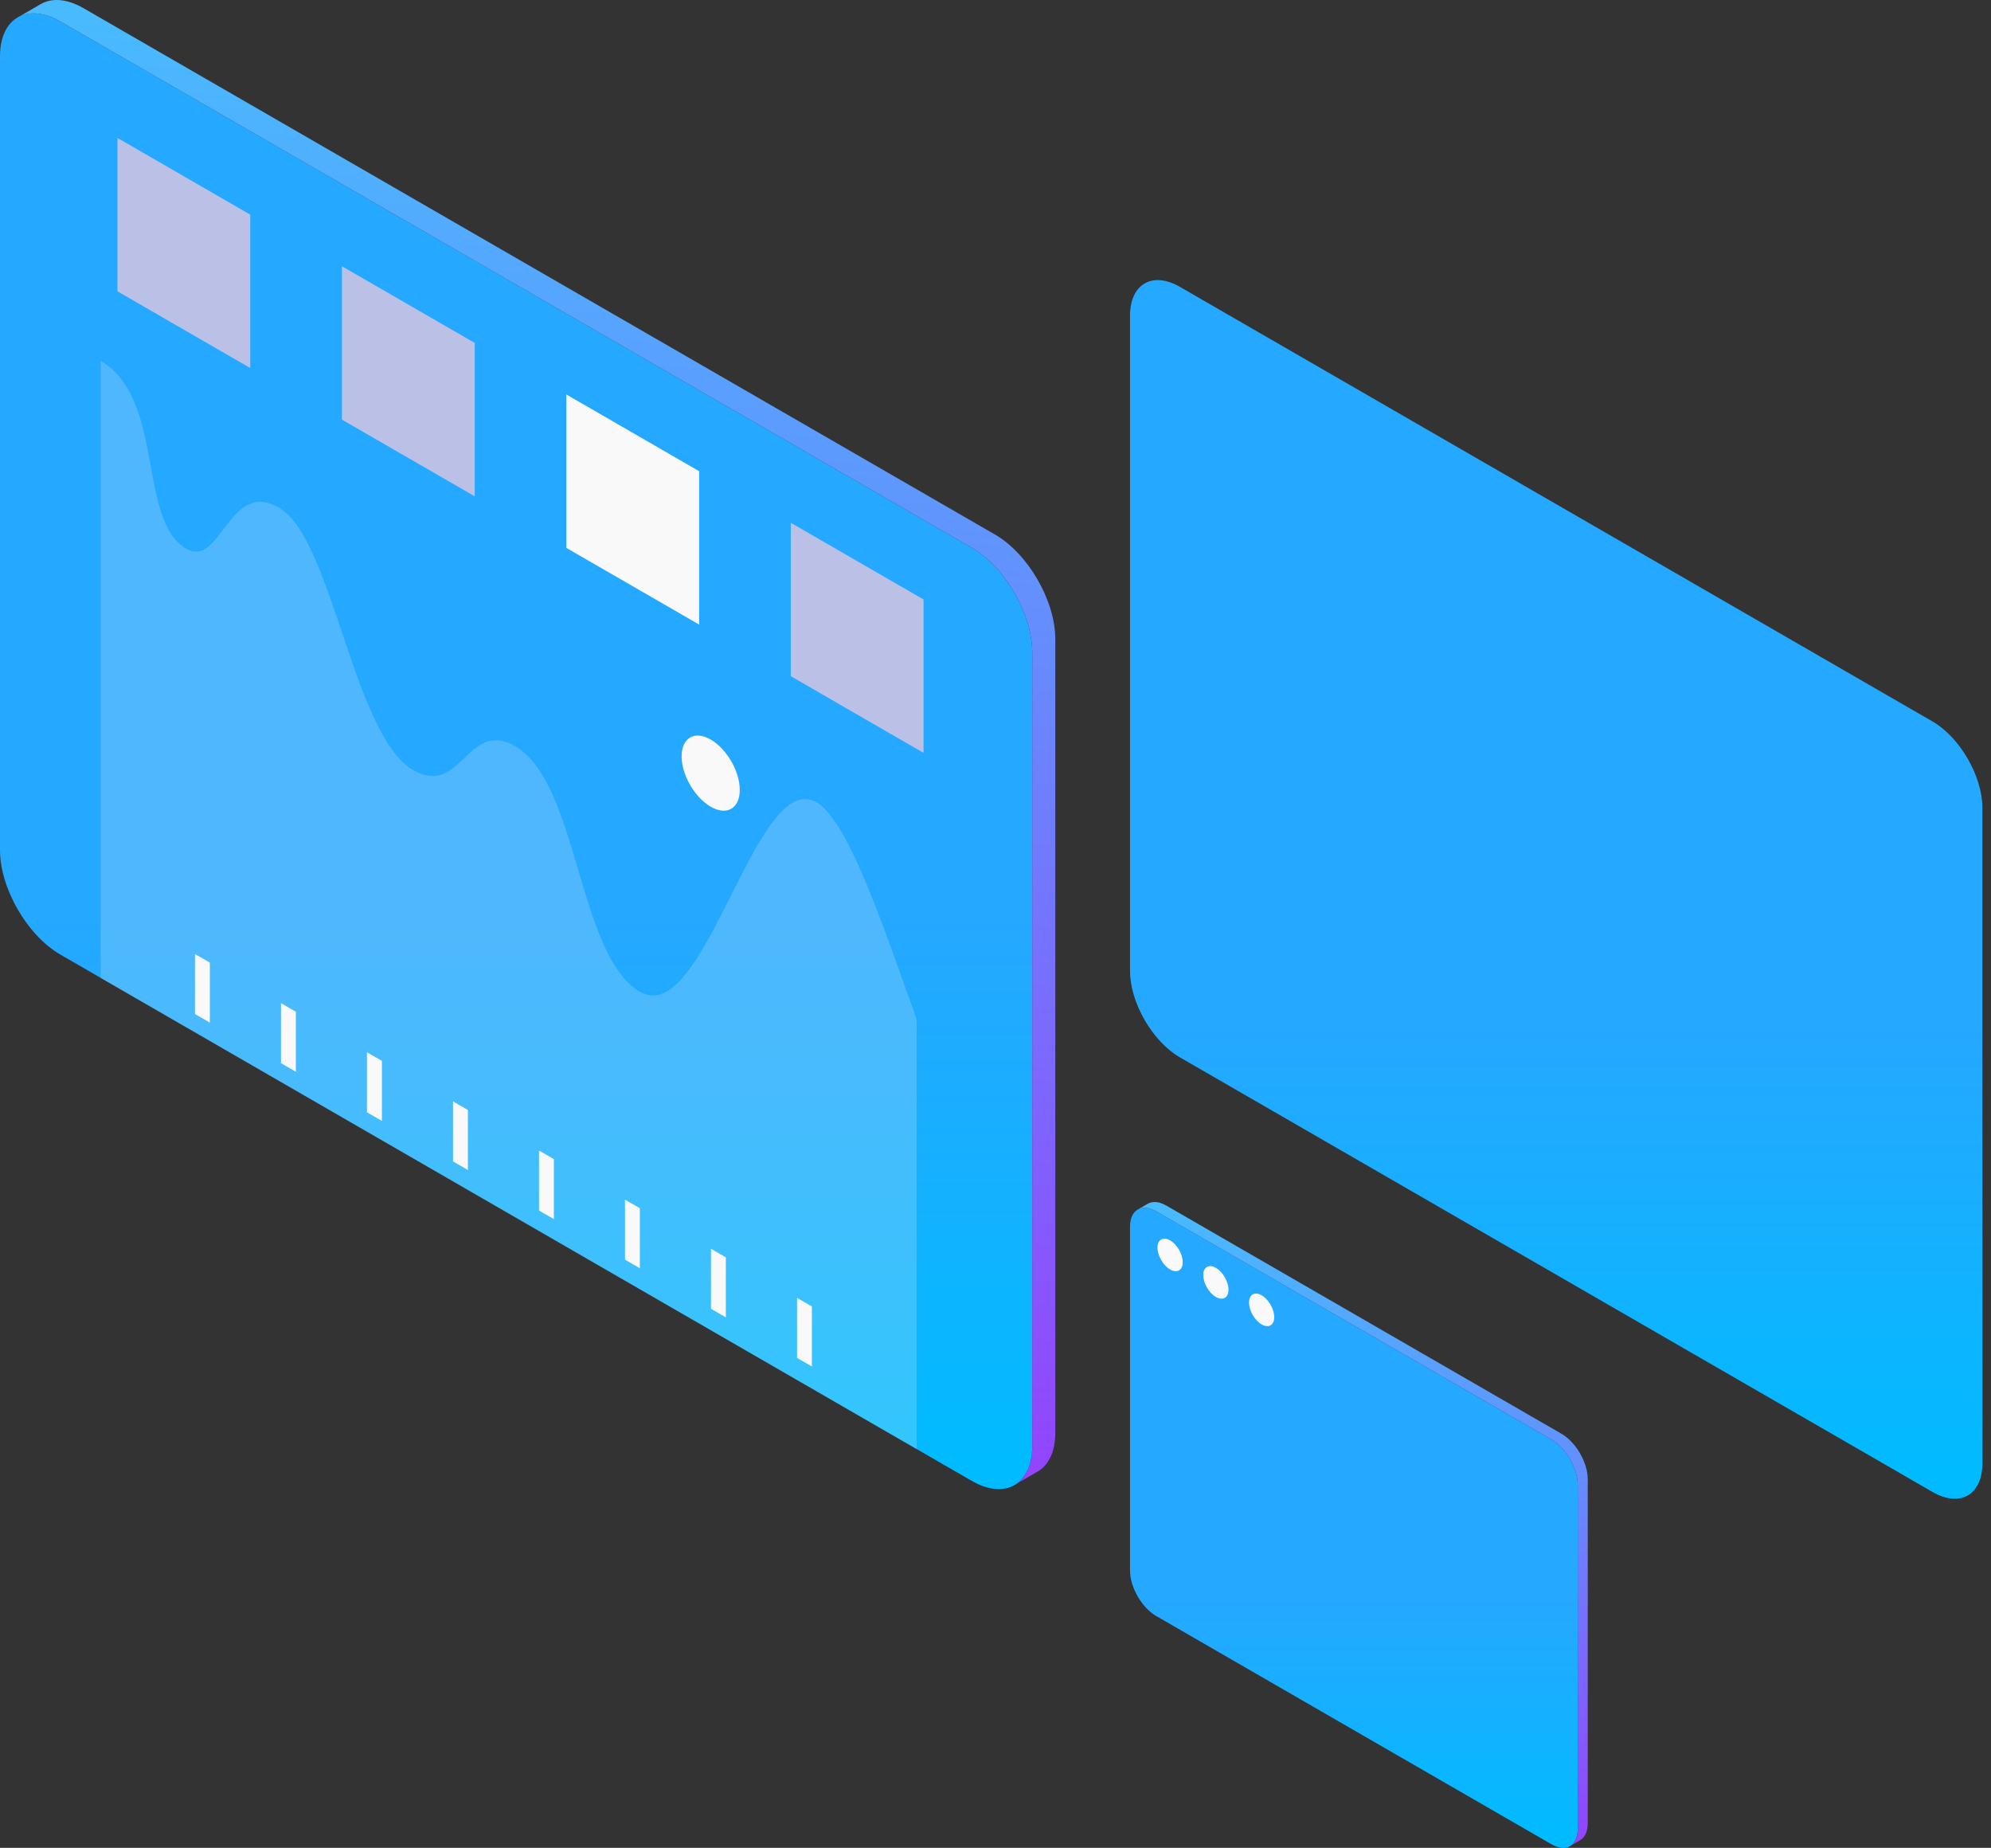<?xml version="1.0" encoding="UTF-8"?> <svg xmlns="http://www.w3.org/2000/svg" width="111" height="103" viewBox="0 0 111 103" fill="none"><rect x="0" y="0" width="111" height="103" fill="#333333" stroke="none"/><path d="M110.521 45.033C110.521 43.266 109.27 41.1 107.741 40.215L65.78 15.989C64.251 15.108 63 15.828 63 17.595V54.12C63 55.887 64.251 58.053 65.78 58.938L107.741 83.163C109.27 84.045 110.521 83.324 110.521 81.557V45.033Z" fill="url(#paint0_linear_921_119649)"></path><path d="M87.96 82.775C87.96 81.846 87.303 80.709 86.5 80.244L64.46 67.52C63.657 67.057 63 67.435 63 68.363V87.547C63 88.476 63.657 89.613 64.46 90.078L86.5 102.802C87.303 103.265 87.96 102.887 87.96 101.959V82.775Z" fill="url(#paint1_linear_921_119649)"></path><path d="M87.96 101.959V82.775C87.96 81.846 87.303 80.709 86.5 80.244L64.46 67.52C64.064 67.291 63.703 67.268 63.438 67.416L63.959 67.114C64.226 66.945 64.601 66.957 65.018 67.197L87.057 79.921C87.86 80.384 88.518 81.524 88.518 82.452V101.636C88.518 102.122 88.337 102.455 88.051 102.599L87.566 102.879C87.811 102.718 87.96 102.403 87.96 101.961V101.959Z" fill="url(#paint2_linear_921_119649)"></path><path d="M64.531 69.543C64.531 69.095 64.846 68.913 65.234 69.138C65.623 69.362 65.938 69.906 65.938 70.356C65.938 70.805 65.623 70.986 65.234 70.761C64.846 70.536 64.531 69.993 64.531 69.543Z" fill="#F9F9F9"></path><path d="M67.083 71.074C67.083 70.626 67.398 70.444 67.786 70.669C68.174 70.894 68.489 71.437 68.489 71.887C68.489 72.337 68.174 72.517 67.786 72.293C67.398 72.068 67.083 71.524 67.083 71.074Z" fill="#F9F9F9"></path><path d="M69.635 72.605C69.635 72.157 69.95 71.975 70.338 72.2C70.726 72.425 71.041 72.968 71.041 73.418C71.041 73.868 70.726 74.048 70.338 73.823C69.95 73.599 69.635 73.055 69.635 72.605Z" fill="#F9F9F9"></path><path d="M57.55 36.371C57.55 34.231 56.035 31.608 54.183 30.536L3.367 1.198C1.515 0.131 0 1.003 0 3.143V47.376C0 49.515 1.515 52.138 3.367 53.21L54.183 82.548C56.035 83.615 57.55 82.743 57.55 80.603V36.371Z" fill="url(#paint3_linear_921_119649)"></path><g style="mix-blend-mode:screen"><path d="M51.104 80.771C51.104 80.771 51.104 80.753 51.104 80.74V56.799C49.659 52.918 47.444 45.825 45.526 44.722C42.119 42.755 39.306 57.375 35.682 55.283C32.204 53.276 32.266 43.641 28.717 41.589C26.068 40.061 25.696 44.465 23.033 42.927C19.706 41.005 18.523 30.004 15.564 28.299C12.755 26.677 12.312 31.697 10.389 30.589C7.651 29.007 9.206 22.194 5.609 20.12V54.482C5.609 54.482 5.609 54.504 5.609 54.513L51.099 80.775L51.104 80.771Z" fill="#F9F9F9" fill-opacity="0.2"></path></g><path d="M57.55 80.603V36.371C57.55 34.231 56.035 31.608 54.183 30.536L3.367 1.198C2.454 0.671 1.621 0.618 1.01 0.959L2.211 0.264C2.827 -0.126 3.69 -0.1 4.652 0.454L55.467 29.792C57.319 30.859 58.834 33.486 58.834 35.626V79.859C58.834 80.979 58.418 81.746 57.758 82.078L56.642 82.725C57.204 82.353 57.55 81.626 57.55 80.607V80.603Z" fill="url(#paint4_linear_921_119649)"></path><path d="M38 42.157C38 41.124 38.727 40.704 39.621 41.222C40.516 41.74 41.243 42.994 41.243 44.031C41.243 45.068 40.516 45.484 39.621 44.966C38.727 44.447 38 43.194 38 42.157Z" fill="#F9F9F9"></path><g style="mix-blend-mode:multiply"><path d="M13.951 20.514L6.548 16.239V7.688L13.951 11.964V20.514Z" fill="#BBC0E6"></path></g><g style="mix-blend-mode:multiply"><path d="M26.467 27.665L19.059 23.39V14.839L26.467 19.114V27.665Z" fill="#BBC0E6"></path></g><g style="mix-blend-mode:screen"><path d="M38.978 34.815L31.575 30.54V21.989L38.978 26.265V34.815Z" fill="#F9F9F9"></path></g><g style="mix-blend-mode:multiply"><path d="M51.489 41.966L44.086 37.691V29.14L51.489 33.415V41.966Z" fill="#BBC0E6"></path></g><path d="M45.264 76.168L44.436 75.69V72.345L45.264 72.823V76.168Z" fill="#F9F9F9"></path><path d="M40.466 73.43L39.638 72.952V69.607L40.466 70.085V73.43Z" fill="#F9F9F9"></path><path d="M35.673 70.692L34.844 70.214V66.869L35.673 67.347V70.692Z" fill="#F9F9F9"></path><path d="M30.879 67.954L30.051 67.476V64.131L30.879 64.609V67.954Z" fill="#F9F9F9"></path><path d="M26.086 65.216L25.257 64.738V61.393L26.086 61.871V65.216Z" fill="#F9F9F9"></path><path d="M21.292 62.478L20.459 62V58.655L21.292 59.133V62.478Z" fill="#F9F9F9"></path><path d="M16.494 59.74L15.666 59.262V55.917L16.494 56.395V59.74Z" fill="#F9F9F9"></path><path d="M11.7 57.003L10.872 56.524V53.179L11.7 53.658V57.003Z" fill="#F9F9F9"></path><defs><linearGradient id="paint0_linear_921_119649" x1="86.761" y1="174.539" x2="86.761" y2="15.771" gradientUnits="userSpaceOnUse"><stop offset="0.58" stop-color="#00BBFF"></stop><stop offset="0.68" stop-color="#19AEFF"></stop><stop offset="0.74" stop-color="#25A8FF"></stop></linearGradient><linearGradient id="paint1_linear_921_119649" x1="75.48" y1="150.797" x2="75.48" y2="67.405" gradientUnits="userSpaceOnUse"><stop offset="0.58" stop-color="#00BBFF"></stop><stop offset="0.68" stop-color="#19AEFF"></stop><stop offset="0.74" stop-color="#25A8FF"></stop></linearGradient><linearGradient id="paint2_linear_921_119649" x1="77.253" y1="51.59" x2="73.236" y2="102.928" gradientUnits="userSpaceOnUse"><stop stop-color="#24F5FF"></stop><stop offset="1" stop-color="#9540FC"></stop></linearGradient><linearGradient id="paint3_linear_921_119649" x1="28.775" y1="193.206" x2="28.775" y2="0.935" gradientUnits="userSpaceOnUse"><stop offset="0.58" stop-color="#00BBFF"></stop><stop offset="0.68" stop-color="#19AEFF"></stop><stop offset="0.74" stop-color="#25A8FF"></stop></linearGradient><linearGradient id="paint4_linear_921_119649" x1="32.862" y1="-35.53" x2="23.6" y2="82.838" gradientUnits="userSpaceOnUse"><stop stop-color="#24F5FF"></stop><stop offset="1" stop-color="#9540FC"></stop></linearGradient></defs></svg> 
